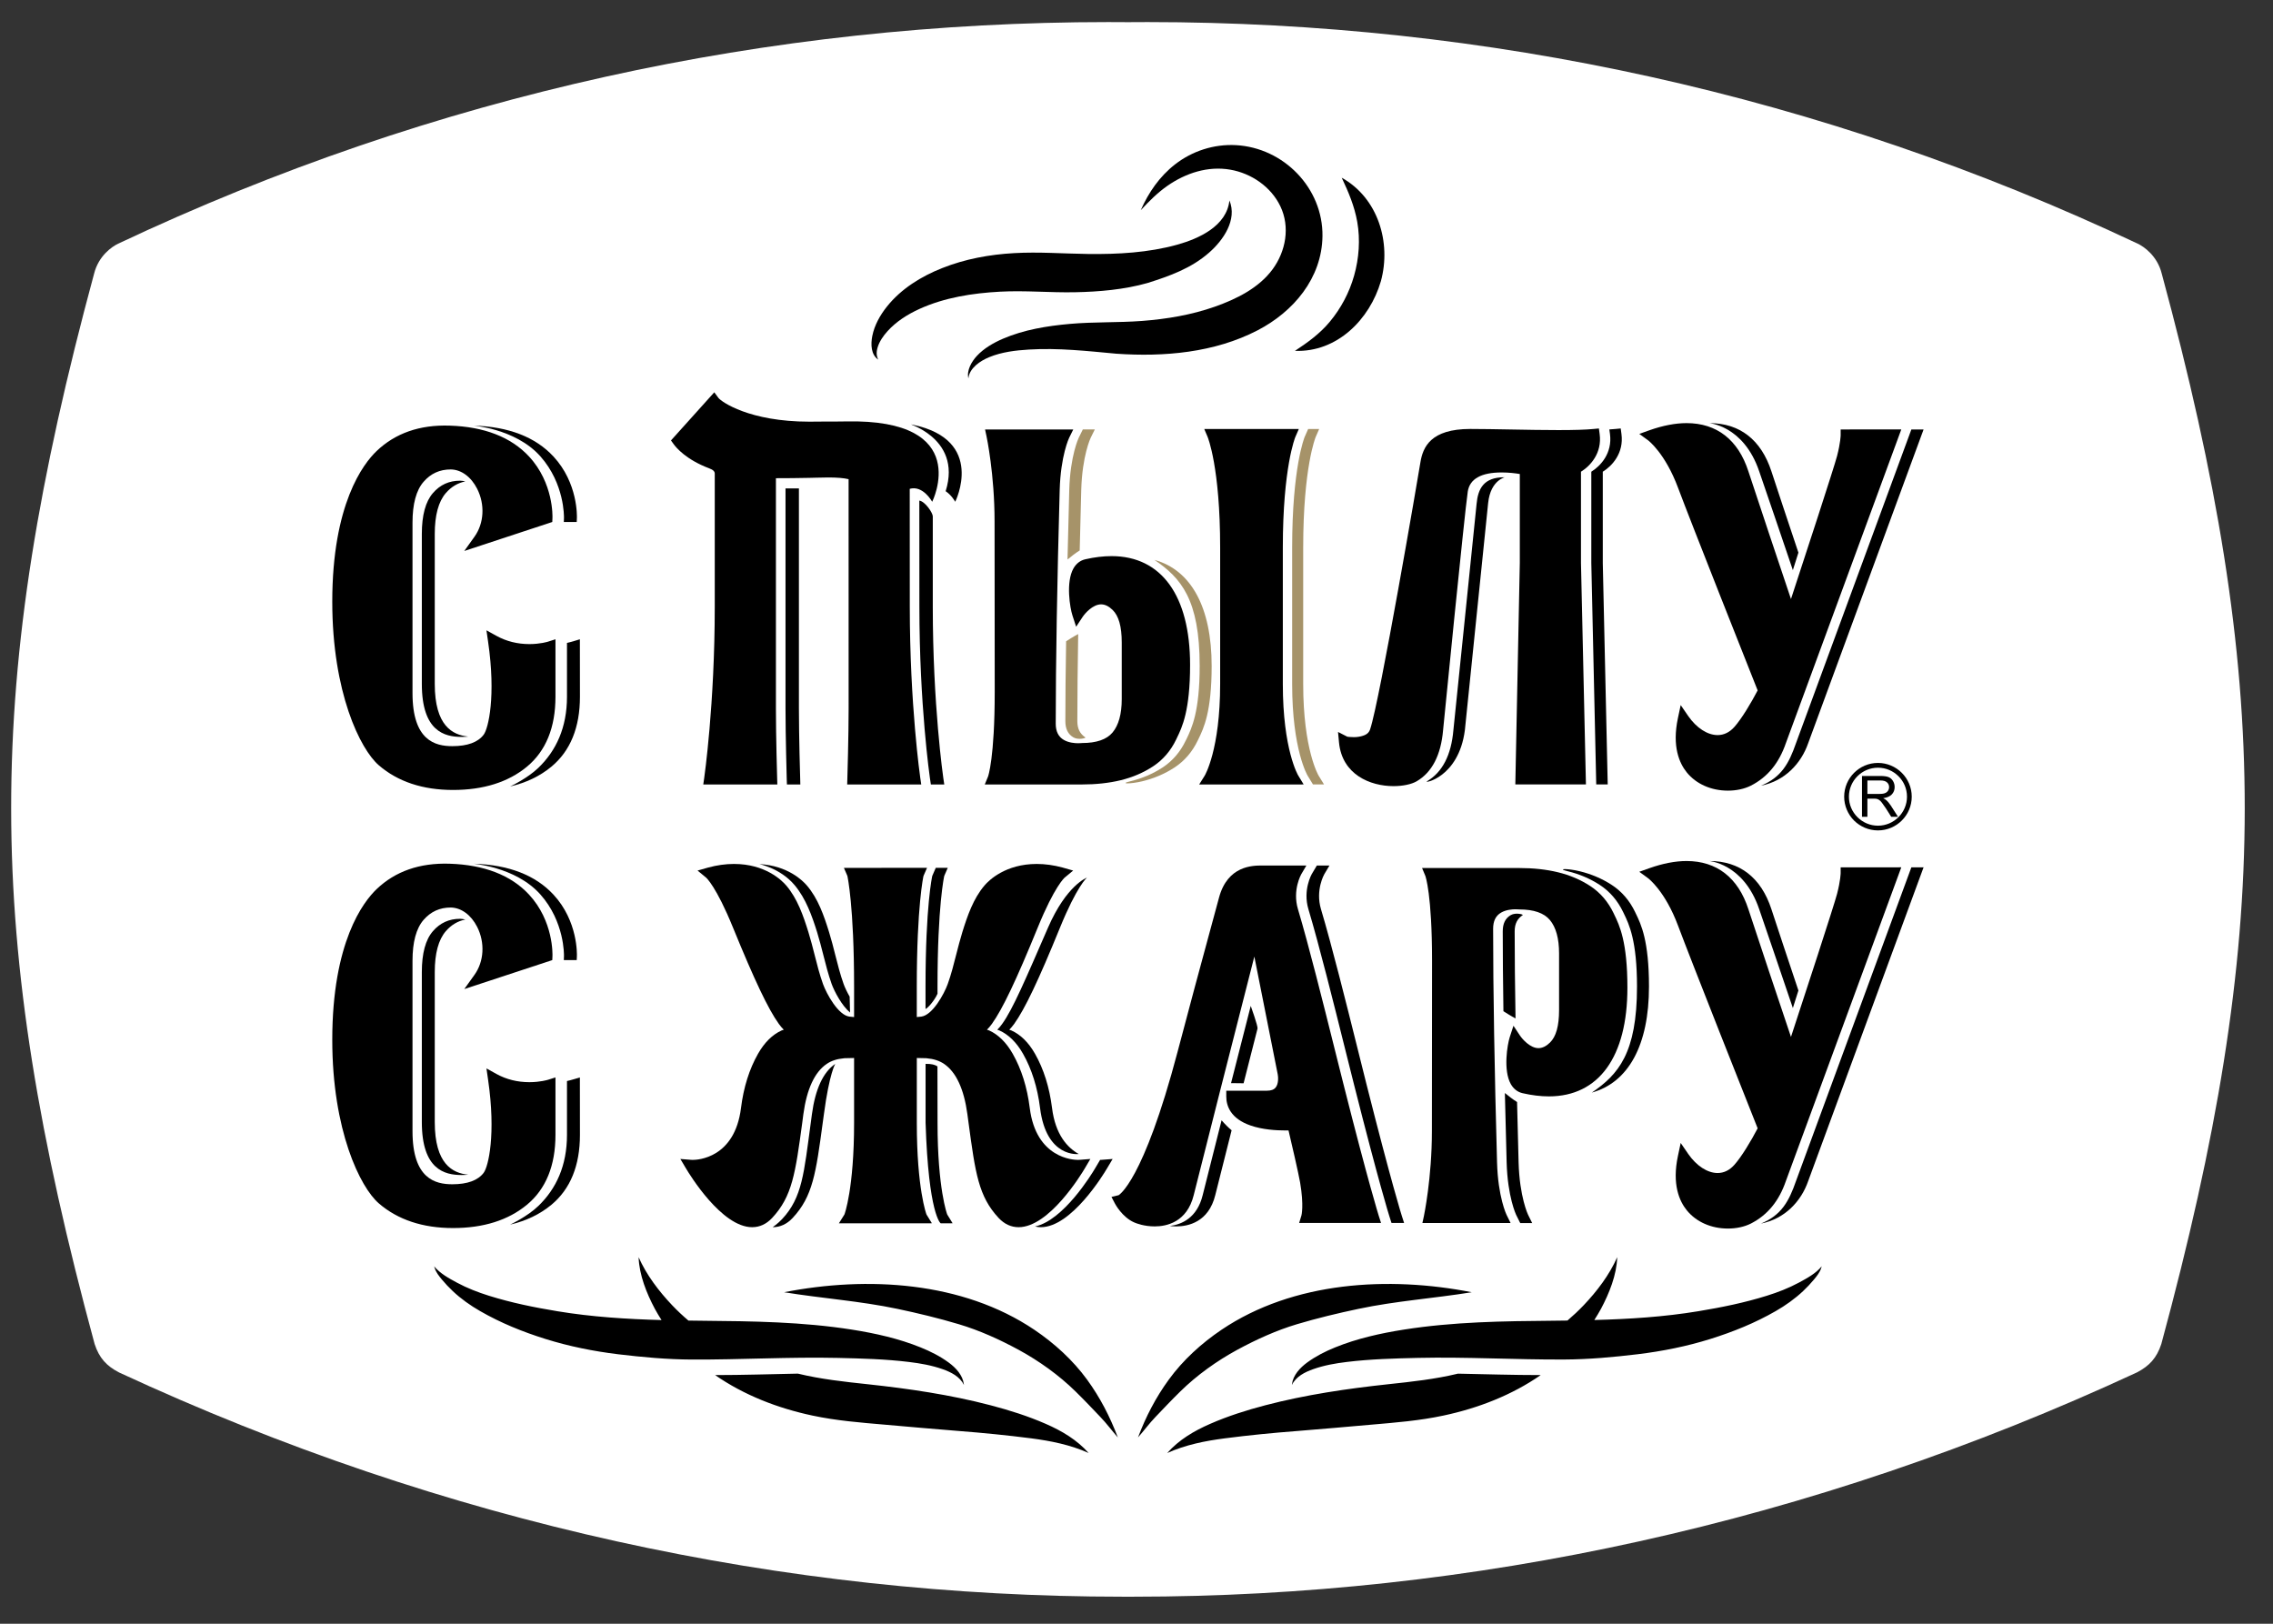 <?xml version="1.0" encoding="UTF-8"?> <svg xmlns="http://www.w3.org/2000/svg" width="77" height="55" viewBox="0 0 77 55" fill="none"><rect x="0" y="0" width="77" height="55" fill="#333333" stroke="none"/><g clip-path="url(#clip0_1898_65)"><path fill-rule="evenodd" clip-rule="evenodd" d="M38.945 1.369C38.728 1.369 38.511 1.37 38.294 1.372C38.078 1.37 37.86 1.369 37.643 1.369C26.495 1.369 15.409 3.741 4.931 8.681C4.731 8.775 4.286 9.079 4.139 9.668C0.479 23.175 0.484 31.46 4.156 44.982C4.309 45.445 4.546 45.7 4.959 45.917C15.752 50.915 26.978 53.316 38.115 53.316C38.175 53.316 38.234 53.316 38.294 53.316C38.354 53.316 38.413 53.316 38.474 53.316C49.611 53.316 60.836 50.915 71.629 45.917C72.042 45.7 72.279 45.445 72.433 44.982C76.104 31.459 76.11 23.174 72.448 9.668C72.301 9.079 71.858 8.775 71.657 8.681C61.179 3.741 50.092 1.369 38.945 1.369Z" fill="white"></path><path fill-rule="evenodd" clip-rule="evenodd" d="M38.945 1.369C38.728 1.369 38.511 1.37 38.294 1.372C38.078 1.37 37.86 1.369 37.643 1.369C26.495 1.369 15.409 3.741 4.931 8.681C4.731 8.775 4.286 9.079 4.139 9.668C0.479 23.175 0.484 31.46 4.156 44.982C4.309 45.445 4.546 45.7 4.959 45.917C15.752 50.915 26.978 53.316 38.115 53.316C38.175 53.316 38.234 53.316 38.294 53.316C38.354 53.316 38.413 53.316 38.474 53.316C49.611 53.316 60.836 50.915 71.629 45.917C72.042 45.7 72.279 45.445 72.433 44.982C76.104 31.459 76.11 23.174 72.448 9.668C72.301 9.079 71.858 8.775 71.657 8.681C61.179 3.741 50.092 1.369 38.945 1.369Z" fill="white"></path><path fill-rule="evenodd" clip-rule="evenodd" d="M38.877 3.535C49.964 3.535 60.658 5.884 70.677 10.518C72.481 17.293 73.254 22.365 73.251 27.391C73.248 32.398 72.478 37.456 70.68 44.206C60.341 48.912 49.481 51.298 38.395 51.298L38.217 51.297H38.204L38.027 51.298C26.938 51.298 16.08 48.912 5.741 44.206C3.943 37.456 3.172 32.398 3.169 27.391C3.167 22.365 3.939 17.293 5.743 10.518C15.762 5.883 26.457 3.534 37.543 3.535C37.757 3.535 37.973 3.536 38.187 3.537C38.195 3.537 38.203 3.537 38.211 3.537C38.218 3.537 38.225 3.537 38.233 3.537C38.448 3.536 38.662 3.535 38.877 3.535ZM38.877 0.748C38.655 0.748 38.433 0.749 38.21 0.751C37.988 0.749 37.765 0.748 37.543 0.748C26.112 0.748 14.745 3.183 4.001 8.255C3.795 8.352 3.34 8.664 3.188 9.268C-0.564 23.137 -0.559 31.643 3.206 45.527C3.363 46.002 3.606 46.265 4.03 46.487C15.096 51.619 26.607 54.084 38.027 54.084C38.088 54.084 38.149 54.084 38.21 54.084C38.272 54.084 38.332 54.084 38.395 54.084C49.814 54.084 61.324 51.619 72.391 46.487C72.814 46.265 73.058 46.002 73.216 45.527C76.979 31.643 76.986 23.136 73.231 9.268C73.08 8.664 72.625 8.352 72.42 8.255C61.675 3.183 50.307 0.748 38.877 0.748Z" fill="white"></path><path fill-rule="evenodd" clip-rule="evenodd" d="M29.769 12.192C29.498 12.028 29.495 11.656 29.55 11.38C29.624 11.011 29.814 10.674 30.047 10.383C30.528 9.78 31.208 9.361 31.919 9.08C32.693 8.772 33.525 8.62 34.356 8.574C35.191 8.526 36.03 8.593 36.865 8.603C37.868 8.615 38.905 8.559 39.876 8.289C40.62 8.082 41.557 7.654 41.648 6.789C41.92 7.445 41.439 8.137 40.962 8.555C40.359 9.086 39.625 9.35 38.87 9.587C38.081 9.81 37.235 9.883 36.418 9.899C35.57 9.916 34.725 9.834 33.877 9.88C32.947 9.93 31.997 10.077 31.144 10.466C30.746 10.647 30.362 10.89 30.068 11.215C29.924 11.374 29.794 11.559 29.731 11.765C29.707 11.845 29.691 11.932 29.701 12.017C29.704 12.045 29.731 12.184 29.769 12.192Z" fill="black"></path><path fill-rule="evenodd" clip-rule="evenodd" d="M32.805 12.818C32.741 12.545 32.913 12.25 33.09 12.058C33.332 11.797 33.653 11.613 33.977 11.473C34.689 11.167 35.478 11.039 36.245 10.971C37.059 10.899 37.875 10.932 38.688 10.871C39.522 10.807 40.365 10.667 41.154 10.388C41.88 10.132 42.639 9.759 43.107 9.126C43.56 8.512 43.709 7.687 43.373 6.986C43.056 6.325 42.391 5.871 41.676 5.747C40.92 5.616 40.169 5.862 39.549 6.293C39.212 6.528 38.924 6.818 38.645 7.119C38.906 6.522 39.283 5.976 39.802 5.571C40.386 5.114 41.123 4.877 41.865 4.916C43.485 5.003 44.821 6.37 44.8 7.999C44.781 9.423 43.818 10.559 42.6 11.19C41.139 11.947 39.434 12.093 37.817 11.981C36.833 11.89 35.849 11.78 34.86 11.84C34.406 11.867 33.936 11.923 33.513 12.097C33.216 12.218 32.838 12.463 32.805 12.818Z" fill="black"></path><path fill-rule="evenodd" clip-rule="evenodd" d="M43.868 11.884C44.302 11.599 44.712 11.302 45.046 10.901C45.428 10.443 45.712 9.906 45.873 9.332C46.038 8.746 46.084 8.117 45.978 7.515C45.884 6.983 45.682 6.506 45.452 6.02C46.68 6.702 47.138 8.212 46.779 9.524C46.401 10.822 45.293 11.939 43.868 11.884Z" fill="black"></path><path fill-rule="evenodd" clip-rule="evenodd" d="M35.04 45.043C35.716 45.498 36.346 46.072 36.826 46.731C37.269 47.34 37.602 47.987 37.868 48.69C37.669 48.463 37.488 48.217 37.279 47.999C37 47.706 36.725 47.416 36.436 47.133C35.872 46.579 35.198 46.097 34.503 45.719C33.86 45.371 33.182 45.063 32.48 44.854C31.792 44.649 31.102 44.482 30.399 44.334C29.133 44.067 27.837 43.979 26.562 43.771C29.371 43.22 32.602 43.399 35.04 45.043ZM28.389 45.996C26.736 45.959 25.082 46.059 23.428 46.051C22.597 46.047 21.766 45.971 20.941 45.872C20.111 45.771 19.272 45.603 18.475 45.353C17.703 45.111 16.968 44.814 16.265 44.41C15.935 44.221 15.612 43.992 15.336 43.731C15.205 43.608 15.085 43.479 14.97 43.342C14.879 43.233 14.76 43.085 14.724 42.944C14.717 42.927 14.712 42.91 14.706 42.893C14.912 43.139 15.204 43.298 15.483 43.448C15.823 43.632 16.192 43.773 16.56 43.889C17.323 44.128 18.097 44.285 18.886 44.415C20.046 44.607 21.23 44.682 22.41 44.714C22.331 44.589 22.253 44.463 22.183 44.332C21.904 43.807 21.654 43.187 21.634 42.585C21.9 43.187 22.322 43.74 22.773 44.215C22.946 44.397 23.13 44.569 23.321 44.731C23.481 44.733 23.64 44.736 23.799 44.737C25.497 44.752 27.184 44.773 28.865 45.038C29.653 45.163 30.45 45.34 31.192 45.642C31.527 45.778 31.849 45.94 32.141 46.155C32.38 46.33 32.614 46.581 32.651 46.887C32.653 46.895 32.654 46.903 32.655 46.911C32.513 46.624 32.216 46.478 31.929 46.376C31.562 46.247 31.175 46.179 30.791 46.133C29.993 46.035 29.191 46.015 28.389 45.996ZM33.556 47.6C32.188 47.242 30.787 47.037 29.382 46.886C28.592 46.802 27.802 46.716 27.029 46.528C26.094 46.546 25.16 46.577 24.225 46.577C25.208 47.259 26.347 47.699 27.519 47.948C28.327 48.121 29.152 48.187 29.974 48.257C30.814 48.329 31.652 48.407 32.492 48.472C33.304 48.535 34.118 48.615 34.926 48.719C35.601 48.807 36.256 48.938 36.878 49.216C36.481 48.769 35.972 48.468 35.427 48.23C34.824 47.966 34.193 47.767 33.556 47.6ZM60.934 43.448C61.215 43.297 61.508 43.139 61.713 42.892C61.708 42.91 61.702 42.926 61.696 42.944C61.659 43.084 61.541 43.232 61.449 43.342C61.335 43.479 61.214 43.607 61.084 43.73C60.807 43.991 60.484 44.221 60.155 44.409C59.452 44.814 58.717 45.11 57.944 45.353C57.147 45.603 56.308 45.771 55.479 45.871C54.654 45.97 53.823 46.046 52.991 46.05C51.337 46.058 49.684 45.958 48.031 45.995C47.228 46.014 46.426 46.035 45.629 46.132C45.244 46.178 44.858 46.246 44.491 46.375C44.203 46.477 43.907 46.623 43.765 46.91C43.767 46.902 43.767 46.894 43.767 46.886C43.804 46.579 44.04 46.329 44.278 46.154C44.571 45.939 44.891 45.777 45.228 45.64C45.969 45.339 46.766 45.161 47.555 45.037C49.236 44.772 50.923 44.75 52.62 44.736C52.779 44.734 52.939 44.732 53.099 44.73C53.289 44.567 53.473 44.396 53.647 44.213C54.098 43.739 54.52 43.186 54.784 42.584C54.766 43.186 54.515 43.806 54.236 44.331C54.166 44.461 54.088 44.587 54.009 44.712C55.19 44.681 56.374 44.606 57.534 44.414C58.324 44.283 59.097 44.127 59.859 43.888C60.227 43.773 60.595 43.631 60.934 43.448ZM41.917 45.719C41.222 46.097 40.548 46.578 39.983 47.133C39.695 47.415 39.42 47.706 39.141 47.998C38.932 48.216 38.751 48.463 38.551 48.689C38.816 47.987 39.15 47.34 39.594 46.731C40.073 46.071 40.704 45.498 41.379 45.043C43.817 43.399 47.048 43.22 49.857 43.771C48.583 43.978 47.287 44.066 46.022 44.334C45.318 44.482 44.629 44.648 43.939 44.853C43.237 45.063 42.56 45.371 41.917 45.719ZM47.037 46.886C45.633 47.037 44.232 47.242 42.863 47.6C42.226 47.767 41.596 47.966 40.992 48.231C40.447 48.469 39.938 48.769 39.541 49.217C40.163 48.939 40.818 48.807 41.493 48.72C42.301 48.615 43.114 48.535 43.928 48.473C44.767 48.408 45.606 48.329 46.444 48.258C47.266 48.187 48.093 48.122 48.901 47.948C50.072 47.699 51.211 47.259 52.194 46.577C51.259 46.577 50.324 46.547 49.389 46.529C48.617 46.716 47.827 46.802 47.037 46.886Z" fill="black"></path><path fill-rule="evenodd" clip-rule="evenodd" d="M63.618 25.842C63.933 25.842 64.219 25.971 64.426 26.178C64.633 26.385 64.762 26.671 64.762 26.985C64.762 27.615 64.248 28.128 63.617 28.128C63.303 28.128 63.017 28 62.807 27.793C62.602 27.586 62.473 27.3 62.473 26.985C62.473 26.355 62.988 25.842 63.618 25.842ZM63.077 27.666V26.284H63.691C63.814 26.284 63.908 26.296 63.973 26.321C64.036 26.346 64.087 26.389 64.126 26.453C64.164 26.515 64.183 26.585 64.183 26.661C64.183 26.759 64.151 26.841 64.087 26.909C64.023 26.976 63.925 27.019 63.794 27.037C63.841 27.06 63.879 27.083 63.903 27.106C63.958 27.155 64.007 27.217 64.055 27.289L64.296 27.666H64.066L63.884 27.378C63.829 27.295 63.784 27.232 63.75 27.188C63.716 27.143 63.686 27.113 63.658 27.096C63.631 27.078 63.603 27.066 63.574 27.059C63.553 27.055 63.519 27.052 63.472 27.052H63.26V27.666L63.077 27.666ZM63.26 26.893V26.436H63.697C63.802 26.436 63.876 26.457 63.923 26.5C63.971 26.542 63.995 26.596 63.995 26.661C63.995 26.705 63.983 26.747 63.958 26.785C63.933 26.823 63.898 26.85 63.85 26.868C63.803 26.885 63.737 26.893 63.653 26.893H63.26ZM63.618 26.004C63.077 26.004 62.634 26.444 62.634 26.985C62.634 27.256 62.744 27.501 62.923 27.679C63.102 27.858 63.347 27.968 63.618 27.968C64.159 27.968 64.601 27.526 64.601 26.985C64.601 26.715 64.492 26.47 64.312 26.292C64.134 26.114 63.889 26.004 63.618 26.004Z" fill="black"></path><path fill-rule="evenodd" clip-rule="evenodd" d="M44.01 41.424H46.784L46.703 41.171C46.701 41.16 46.359 40.078 45.511 36.722C45.42 36.364 45.32 35.965 45.215 35.542C44.825 33.98 44.34 32.037 43.969 30.794C43.776 30.148 44.079 29.616 44.082 29.611L44.255 29.317H42.758C42.438 29.317 41.587 29.317 41.295 30.406C41.187 30.807 41.069 31.247 40.933 31.742C40.66 32.749 40.319 34.002 39.894 35.618C38.722 40.062 37.888 40.484 37.894 40.484L37.652 40.542L37.767 40.763C37.777 40.782 38.014 41.231 38.426 41.408C38.498 41.44 38.762 41.541 39.117 41.541C39.513 41.541 40.211 41.403 40.439 40.48C40.663 39.571 41.971 34.438 42.492 32.401L43.283 36.384C43.3 36.465 43.321 36.706 43.213 36.837C43.154 36.91 43.057 36.945 42.917 36.945H41.541V37.139C41.541 37.459 41.685 37.89 42.368 38.125C42.766 38.263 43.227 38.291 43.542 38.291C43.582 38.291 43.618 38.291 43.65 38.29C43.744 38.688 43.987 39.734 44.043 40.057C44.176 40.842 44.088 41.171 44.087 41.172L44.01 41.424Z" fill="black"></path><path fill-rule="evenodd" clip-rule="evenodd" d="M18.817 21.654L18.563 21.735C18.561 21.736 18.302 21.817 17.934 21.817C17.529 21.817 17.155 21.723 16.822 21.54L16.479 21.351L16.535 21.738C16.804 23.583 16.545 24.67 16.386 24.884C16.193 25.143 15.835 25.274 15.323 25.274C14.744 25.274 13.974 25.087 13.974 23.479V17.704C13.974 17.073 14.099 16.608 14.348 16.321C14.593 16.038 14.896 15.901 15.271 15.901C15.626 15.906 15.96 16.152 16.165 16.558C16.434 17.09 16.398 17.726 16.074 18.179L15.728 18.663L18.709 17.681L18.715 17.547C18.717 17.499 18.756 16.361 17.92 15.461C17.311 14.806 16.406 14.454 15.232 14.417C14.215 14.383 13.389 14.675 12.758 15.278C12.307 15.709 11.256 17.07 11.256 20.382C11.256 23.451 12.2 25.378 12.835 25.924C13.477 26.477 14.323 26.758 15.347 26.758C16.376 26.758 17.217 26.493 17.849 25.971C18.492 25.439 18.817 24.642 18.817 23.602L18.817 21.654Z" fill="black"></path><path fill-rule="evenodd" clip-rule="evenodd" d="M18.817 36.495L18.563 36.575C18.561 36.576 18.302 36.656 17.934 36.656C17.529 36.656 17.155 36.563 16.822 36.38L16.479 36.19L16.535 36.577C16.804 38.422 16.545 39.51 16.386 39.724C16.193 39.982 15.835 40.114 15.323 40.114C14.744 40.114 13.974 39.927 13.974 38.318V32.544C13.974 31.913 14.099 31.448 14.348 31.16C14.593 30.878 14.896 30.74 15.271 30.74C15.626 30.746 15.96 30.992 16.165 31.397C16.434 31.93 16.398 32.566 16.074 33.019L15.728 33.502L18.709 32.521L18.715 32.386C18.717 32.338 18.756 31.201 17.92 30.3C17.311 29.645 16.406 29.294 15.232 29.256C14.215 29.223 13.389 29.514 12.758 30.117C12.307 30.548 11.256 31.909 11.256 35.221C11.256 38.29 12.2 40.217 12.835 40.763C13.477 41.317 14.323 41.597 15.347 41.597C16.376 41.597 17.217 41.332 17.849 40.809C18.492 40.279 18.817 39.481 18.817 38.441L18.817 36.495Z" fill="black"></path><path fill-rule="evenodd" clip-rule="evenodd" d="M52.47 37.137C52.193 37.137 51.893 37.101 51.579 37.029C51.411 36.991 51.274 36.885 51.181 36.722C50.915 36.252 51.064 35.377 51.145 35.127L51.27 34.745L51.493 35.081C51.571 35.198 51.837 35.503 52.117 35.503C52.247 35.503 52.377 35.44 52.505 35.316C52.714 35.114 52.815 34.753 52.815 34.214V32.291C52.815 31.789 52.71 31.409 52.503 31.162C52.304 30.925 51.958 30.805 51.474 30.805L51.45 30.804C51.446 30.803 51.404 30.799 51.342 30.799C51.232 30.799 51.022 30.813 50.853 30.911C50.669 31.017 50.581 31.198 50.581 31.462C50.581 33.515 50.627 36.252 50.714 39.377C50.746 40.544 51.032 41.141 51.035 41.147L51.173 41.427H48.185L48.236 41.192C48.238 41.179 48.507 39.908 48.507 38.313C48.507 37.885 48.508 37.145 48.509 36.286C48.511 35.097 48.512 33.681 48.512 32.547C48.512 30.286 48.287 29.674 48.286 29.671L48.174 29.402H51.457C51.942 29.402 52.387 29.45 52.778 29.546C53.178 29.642 53.547 29.8 53.873 30.013C54.209 30.234 54.475 30.542 54.661 30.929L54.683 30.976C54.862 31.344 55.13 31.9 55.13 33.454C55.131 35.795 54.162 37.137 52.47 37.137Z" fill="black"></path><path fill-rule="evenodd" clip-rule="evenodd" d="M54.189 14.698L54.164 14.513L53.978 14.531C53.721 14.556 53.332 14.568 52.792 14.568C52.29 14.568 51.727 14.558 51.183 14.548C50.682 14.539 50.2 14.53 49.805 14.53C48.468 14.53 48.2 15.14 48.116 15.671C48.054 16.061 46.741 23.745 46.413 24.708C46.385 24.793 46.327 24.855 46.241 24.895C46.157 24.933 46.057 24.957 45.944 24.966C45.919 24.968 45.891 24.969 45.86 24.969C45.743 24.969 45.651 24.956 45.642 24.954L45.327 24.793L45.36 25.146C45.463 26.24 46.419 26.628 47.207 26.628C47.521 26.628 47.814 26.567 47.991 26.464C48.511 26.162 48.813 25.578 48.886 24.733C48.892 24.659 49.612 17.386 49.722 16.652C49.787 16.222 50.174 16.003 50.873 16.003C51.118 16.003 51.343 16.032 51.485 16.056V19.065L51.333 26.571H53.725L53.557 19.069V15.978C53.863 15.79 54.279 15.356 54.189 14.698Z" fill="black"></path><path fill-rule="evenodd" clip-rule="evenodd" d="M62.354 14.547V14.74C62.354 14.742 62.351 14.991 62.232 15.447C62.133 15.828 61.099 18.989 60.671 20.291C60.315 19.231 59.546 16.937 59.228 15.964C58.882 14.896 58.157 14.332 57.134 14.332C56.754 14.332 56.331 14.414 55.879 14.573L55.532 14.697L55.83 14.914C55.836 14.918 56.409 15.348 56.848 16.529C57.284 17.697 59.262 22.684 59.542 23.386C59.322 23.809 58.995 24.353 58.752 24.625C58.589 24.807 58.398 24.899 58.185 24.899C57.842 24.899 57.471 24.658 57.191 24.255L56.935 23.883L56.841 24.325C56.636 25.287 56.892 25.855 57.142 26.164C57.461 26.557 57.968 26.781 58.536 26.781C58.821 26.781 59.096 26.721 59.312 26.612C59.874 26.326 60.263 25.855 60.497 25.175L64.408 14.546L62.354 14.547Z" fill="black"></path><path fill-rule="evenodd" clip-rule="evenodd" d="M62.354 29.379V29.572C62.354 29.575 62.351 29.823 62.232 30.279C62.133 30.661 61.099 33.821 60.671 35.123C60.315 34.063 59.546 31.77 59.228 30.796C58.882 29.73 58.157 29.165 57.134 29.165C56.754 29.165 56.331 29.246 55.879 29.406L55.532 29.529L55.83 29.747C55.836 29.751 56.409 30.18 56.848 31.362C57.284 32.529 59.262 37.517 59.542 38.219C59.322 38.642 58.995 39.186 58.752 39.457C58.589 39.64 58.398 39.733 58.185 39.733C57.842 39.732 57.471 39.491 57.191 39.088L56.935 38.715L56.841 39.157C56.636 40.119 56.892 40.688 57.142 40.996C57.461 41.389 57.968 41.614 58.536 41.614C58.821 41.614 59.096 41.554 59.312 41.445C59.874 41.158 60.263 40.688 60.497 40.008L64.408 29.378L62.354 29.379Z" fill="black"></path><path fill-rule="evenodd" clip-rule="evenodd" d="M37.655 18.837C37.377 18.837 37.077 18.873 36.763 18.945C36.596 18.983 36.458 19.089 36.365 19.252C36.099 19.721 36.248 20.598 36.33 20.846L36.455 21.229L36.677 20.893C36.755 20.776 37.019 20.471 37.302 20.471C37.431 20.471 37.561 20.534 37.689 20.658C37.898 20.86 38 21.221 38 21.76V23.683C38 24.185 37.895 24.565 37.688 24.812C37.489 25.049 37.143 25.168 36.658 25.168L36.634 25.17C36.63 25.171 36.589 25.175 36.527 25.175C36.416 25.175 36.206 25.161 36.038 25.063C35.855 24.957 35.764 24.776 35.764 24.512C35.764 22.459 35.812 19.721 35.898 16.597C35.931 15.43 36.216 14.833 36.219 14.828L36.358 14.547H33.37L33.42 14.782C33.423 14.794 33.692 16.066 33.692 17.661C33.692 18.089 33.693 18.829 33.694 19.688C33.695 20.877 33.697 22.293 33.697 23.427C33.697 25.688 33.472 26.3 33.471 26.303L33.36 26.572H36.642C37.127 26.572 37.572 26.524 37.964 26.428C38.364 26.331 38.732 26.174 39.057 25.961C39.395 25.74 39.661 25.431 39.846 25.044L39.868 24.997C40.047 24.629 40.315 24.073 40.315 22.52C40.315 20.179 39.346 18.837 37.655 18.837Z" fill="black"></path><path fill-rule="evenodd" clip-rule="evenodd" d="M43.982 26.274C43.975 26.266 43.457 25.397 43.457 23.168V18.551C43.457 15.825 43.877 14.812 43.881 14.802L43.999 14.531L40.795 14.531L40.91 14.801C40.914 14.812 41.334 15.825 41.334 18.551V23.168C41.334 25.397 40.815 26.266 40.81 26.274L40.623 26.572H43.816L44.163 26.571L43.982 26.274Z" fill="black"></path><path fill-rule="evenodd" clip-rule="evenodd" d="M28.651 14.275C28.42 14.281 28.181 14.278 27.933 14.279L27.417 14.283C25.389 14.283 24.441 13.612 24.338 13.479L24.197 13.288L22.73 14.919L22.822 15.046C22.906 15.163 23.242 15.568 24.026 15.864C24.159 15.914 24.213 15.966 24.213 16.045V20.544C24.213 23.874 23.859 26.325 23.856 26.349L23.824 26.572H26.333L26.327 26.372C26.326 26.357 26.285 24.936 26.285 23.994V16.198C26.636 16.2 27.021 16.193 27.43 16.186C27.491 16.186 27.56 16.184 27.633 16.181C27.764 16.178 27.91 16.173 28.058 16.173C28.36 16.173 28.586 16.192 28.747 16.231L28.748 23.993C28.748 24.935 28.706 26.357 28.705 26.372L28.699 26.572H31.208L31.175 26.349C31.172 26.324 30.82 23.876 30.82 20.544L30.818 16.558C31.27 16.429 31.579 16.996 31.579 16.996C31.579 16.996 32.992 14.178 28.651 14.275Z" fill="black"></path><path fill-rule="evenodd" clip-rule="evenodd" d="M36.563 39.287C36.548 39.288 36.532 39.288 36.511 39.288C36.368 39.288 35.098 39.239 34.884 37.531C34.797 36.831 34.602 36.212 34.306 35.692C34.09 35.312 33.821 35.047 33.509 34.904C33.492 34.897 33.469 34.889 33.434 34.879C33.489 34.824 33.546 34.759 33.601 34.682C33.962 34.179 34.426 33.204 35.153 31.422C35.723 30.021 36.063 29.73 36.066 29.727L36.355 29.488L35.997 29.386C35.698 29.305 35.404 29.264 35.122 29.264C34.06 29.264 33.499 29.82 33.353 29.991C32.974 30.432 32.773 31.017 32.599 31.578C32.522 31.829 32.456 32.087 32.392 32.336C32.308 32.667 32.222 33.009 32.106 33.329C31.984 33.669 31.59 34.386 31.21 34.435C31.158 34.441 31.107 34.446 31.057 34.45V33.417C31.057 30.691 31.281 29.677 31.285 29.668L31.404 29.396L28.588 29.397L28.705 29.667C28.709 29.677 28.933 30.691 28.933 33.417V34.45C28.882 34.447 28.829 34.442 28.775 34.435C28.396 34.387 28.002 33.669 27.879 33.329C27.764 33.008 27.677 32.667 27.594 32.336C27.53 32.087 27.465 31.829 27.387 31.578C27.213 31.017 27.011 30.432 26.632 29.991C26.485 29.82 25.925 29.264 24.864 29.264C24.581 29.264 24.287 29.305 23.989 29.386L23.63 29.488L23.92 29.727C23.923 29.73 24.262 30.021 24.832 31.422C25.56 33.204 26.023 34.18 26.384 34.682C26.439 34.759 26.497 34.824 26.551 34.879C26.517 34.889 26.494 34.897 26.477 34.904C26.164 35.047 25.896 35.312 25.68 35.692C25.384 36.211 25.189 36.831 25.102 37.531C24.889 39.239 23.618 39.288 23.474 39.288C23.454 39.288 23.437 39.288 23.422 39.287L23.048 39.257L23.239 39.579C23.36 39.782 24.447 41.568 25.48 41.568C25.734 41.568 25.962 41.463 26.155 41.257C26.839 40.526 26.945 39.741 27.178 38.022L27.215 37.739C27.331 36.887 27.598 36.314 28.006 36.037C28.161 35.931 28.356 35.867 28.585 35.847L28.611 35.844C28.628 35.843 28.78 35.84 28.933 35.837V38.033C28.933 40.262 28.61 41.132 28.605 41.139L28.418 41.437H31.221L31.569 41.435L31.387 41.14C31.381 41.132 31.058 40.262 31.058 38.033V35.837C31.21 35.84 31.359 35.843 31.375 35.844L31.401 35.847C31.631 35.867 31.826 35.931 31.981 36.037C32.389 36.314 32.655 36.887 32.771 37.739L32.809 38.022C33.041 39.741 33.148 40.526 33.831 41.257C34.025 41.463 34.252 41.568 34.506 41.568C35.54 41.568 36.627 39.782 36.747 39.579L36.937 39.257L36.563 39.287Z" fill="black"></path><path fill-rule="evenodd" clip-rule="evenodd" d="M47.484 41.171C47.48 41.16 47.139 40.079 46.29 36.722C46.201 36.364 46.1 35.965 45.995 35.542C45.605 33.98 45.12 32.037 44.749 30.794C44.556 30.148 44.859 29.616 44.862 29.611L45.036 29.318H44.609L44.435 29.611C44.433 29.616 44.13 30.148 44.323 30.794C44.694 32.037 45.179 33.98 45.569 35.542C45.675 35.965 45.774 36.364 45.865 36.722C46.714 40.079 47.054 41.16 47.058 41.171L47.138 41.424H47.565L47.484 41.171Z" fill="black"></path><path fill-rule="evenodd" clip-rule="evenodd" d="M42.128 36.693C42.285 36.074 42.446 35.441 42.6 34.84C42.619 34.764 42.37 34.072 42.37 34.072C42.163 34.882 41.93 35.8 41.703 36.688L42.128 36.693Z" fill="black"></path><path fill-rule="evenodd" clip-rule="evenodd" d="M41.558 38.136C41.499 38.076 41.438 38.013 41.382 37.947C41.08 39.141 40.83 40.127 40.743 40.48C40.553 41.258 40.027 41.477 39.628 41.527C39.696 41.535 39.769 41.541 39.847 41.541C40.243 41.541 40.942 41.403 41.169 40.48C41.248 40.161 41.459 39.324 41.722 38.286C41.667 38.239 41.612 38.19 41.558 38.136Z" fill="black"></path><path fill-rule="evenodd" clip-rule="evenodd" d="M18.309 15.461C19.124 16.382 19.107 17.499 19.105 17.547L19.1 17.681H19.537L19.543 17.547C19.545 17.499 19.584 16.361 18.747 15.461C18.139 14.805 17.234 14.454 16.059 14.417C15.928 14.412 17.45 14.49 18.309 15.461Z" fill="black"></path><path fill-rule="evenodd" clip-rule="evenodd" d="M14.728 23.166V18.085C14.728 17.454 14.854 16.989 15.102 16.702C15.288 16.488 15.506 16.358 15.764 16.307C15.706 16.293 15.647 16.283 15.588 16.282C15.213 16.282 14.91 16.419 14.665 16.702C14.416 16.989 14.29 17.454 14.29 18.085V23.166C14.29 24.775 15.06 24.961 15.639 24.961C15.718 24.961 15.792 24.957 15.864 24.95C15.325 24.896 14.728 24.583 14.728 23.166Z" fill="black"></path><path fill-rule="evenodd" clip-rule="evenodd" d="M19.644 21.654C19.644 21.654 19.32 21.756 19.207 21.777V23.602C19.207 24.642 18.841 25.426 18.24 26.006C17.864 26.37 17.28 26.64 17.28 26.64C17.822 26.515 18.288 26.292 18.677 25.971C19.32 25.439 19.646 24.642 19.646 23.602L19.644 21.654Z" fill="black"></path><path fill-rule="evenodd" clip-rule="evenodd" d="M18.309 30.301C19.124 31.221 19.107 32.339 19.105 32.387L19.1 32.521H19.537L19.543 32.387C19.545 32.339 19.584 31.201 18.747 30.301C18.139 29.645 17.234 29.294 16.059 29.257C15.928 29.253 17.45 29.33 18.309 30.301Z" fill="black"></path><path fill-rule="evenodd" clip-rule="evenodd" d="M14.728 38.006V32.926C14.728 32.294 14.854 31.829 15.102 31.542C15.288 31.328 15.506 31.198 15.764 31.147C15.706 31.133 15.647 31.123 15.588 31.122C15.213 31.122 14.91 31.259 14.665 31.542C14.416 31.828 14.29 32.294 14.29 32.926V38.006C14.29 39.615 15.06 39.801 15.639 39.801C15.718 39.801 15.792 39.797 15.864 39.791C15.325 39.737 14.728 39.423 14.728 38.006Z" fill="black"></path><path fill-rule="evenodd" clip-rule="evenodd" d="M19.644 36.495C19.644 36.495 19.32 36.596 19.207 36.617V38.442C19.207 39.482 18.841 40.267 18.24 40.846C17.864 41.211 17.28 41.481 17.28 41.481C17.822 41.356 18.288 41.132 18.677 40.811C19.32 40.28 19.646 39.482 19.646 38.443L19.644 36.495Z" fill="black"></path><path fill-rule="evenodd" clip-rule="evenodd" d="M51.392 37.328C51.408 37.99 51.425 38.673 51.444 39.377C51.477 40.544 51.762 41.142 51.765 41.147L51.904 41.428H51.499L51.359 41.147C51.357 41.141 51.072 40.544 51.039 39.377C51.017 38.564 50.996 37.778 50.979 37.023C51.112 37.13 51.245 37.238 51.392 37.328Z" fill="black"></path><path fill-rule="evenodd" clip-rule="evenodd" d="M51.584 30.997C51.407 31.113 51.311 31.283 51.311 31.547C51.311 32.491 51.321 33.292 51.34 34.497C51.217 34.435 50.95 34.266 50.93 34.252C50.915 33.144 50.907 32.427 50.907 31.547C50.907 31.283 50.995 31.103 51.178 30.997C51.347 30.899 51.614 30.976 51.584 30.997Z" fill="black"></path><path fill-rule="evenodd" clip-rule="evenodd" d="M55.455 33.418C55.455 31.865 55.187 31.308 55.009 30.942L54.986 30.894C54.8 30.507 54.535 30.198 54.198 29.977C53.872 29.764 53.504 29.607 53.105 29.51C52.712 29.415 53.118 29.415 53.51 29.51C53.909 29.607 54.278 29.764 54.603 29.977C54.941 30.198 55.206 30.507 55.391 30.894L55.414 30.942C55.592 31.308 55.861 31.865 55.861 33.418C55.861 35.401 55.164 36.667 53.925 37.008C54.819 36.399 55.455 35.677 55.455 33.418Z" fill="black"></path><path fill-rule="evenodd" clip-rule="evenodd" d="M54.928 14.698L54.903 14.513L54.717 14.531C54.657 14.537 54.591 14.541 54.518 14.546L54.539 14.698C54.628 15.356 54.212 15.79 53.907 15.978V19.069L54.074 26.571H54.463L54.296 19.069V15.978C54.602 15.79 55.017 15.356 54.928 14.698Z" fill="black"></path><path fill-rule="evenodd" clip-rule="evenodd" d="M50.958 16.166C50.258 16.166 50.068 16.558 50.021 17.066C49.972 17.575 49.241 24.667 49.235 24.733C49.162 25.578 48.861 26.161 48.339 26.464C48.2 26.546 49.412 26.358 49.624 24.733C49.632 24.667 50.359 17.565 50.412 17.041C50.495 16.226 51.031 16.166 50.958 16.166Z" fill="black"></path><path fill-rule="evenodd" clip-rule="evenodd" d="M59.594 15.964C59.834 16.672 60.358 18.188 60.735 19.312L60.923 18.719C60.583 17.701 60.206 16.574 60.008 15.964C59.66 14.897 58.936 14.333 57.913 14.333C57.85 14.333 59.056 14.381 59.594 15.964Z" fill="black"></path><path fill-rule="evenodd" clip-rule="evenodd" d="M64.749 14.547L60.84 25.176C60.604 25.855 60.346 26.334 59.653 26.613C60.467 26.456 61.017 25.855 61.253 25.176L65.163 14.547H64.749Z" fill="black"></path><path fill-rule="evenodd" clip-rule="evenodd" d="M59.594 30.796C59.834 31.504 60.358 33.02 60.735 34.145L60.923 33.551C60.583 32.533 60.206 31.406 60.008 30.796C59.66 29.73 58.936 29.165 57.913 29.165C57.85 29.165 59.056 29.212 59.594 30.796Z" fill="black"></path><path fill-rule="evenodd" clip-rule="evenodd" d="M64.749 29.379L60.84 40.008C60.604 40.688 60.346 41.166 59.653 41.445C60.467 41.287 61.017 40.688 61.253 40.008L65.163 29.378L64.749 29.379Z" fill="black"></path><path fill-rule="evenodd" clip-rule="evenodd" d="M44.67 26.274C44.665 26.266 44.147 25.397 44.147 23.168V18.551C44.147 15.825 44.566 14.812 44.57 14.802L44.688 14.531H44.315L44.196 14.802C44.192 14.812 43.773 15.825 43.773 18.551V23.168C43.773 25.397 44.292 26.266 44.297 26.274L44.478 26.57L44.505 26.571L44.852 26.57L44.67 26.274Z" fill="#A69369"></path><path fill-rule="evenodd" clip-rule="evenodd" d="M36.576 18.646C36.591 17.984 36.609 17.302 36.628 16.596C36.661 15.43 36.946 14.832 36.949 14.827L37.088 14.546H36.682L36.543 14.827C36.541 14.832 36.255 15.43 36.222 16.596C36.2 17.409 36.18 18.196 36.163 18.951C36.297 18.843 36.429 18.735 36.576 18.646Z" fill="#A69369"></path><path fill-rule="evenodd" clip-rule="evenodd" d="M36.768 24.978C36.591 24.861 36.496 24.691 36.496 24.427C36.496 23.483 36.506 22.681 36.525 21.477C36.401 21.539 36.133 21.708 36.116 21.722C36.099 22.829 36.09 23.546 36.09 24.426C36.09 24.691 36.18 24.871 36.363 24.977C36.532 25.076 36.799 24.998 36.768 24.978Z" fill="#A69369"></path><path fill-rule="evenodd" clip-rule="evenodd" d="M40.64 22.556C40.64 24.109 40.371 24.665 40.194 25.033L40.17 25.08C39.986 25.468 39.72 25.776 39.383 25.997C39.056 26.21 38.689 26.368 38.288 26.464C37.897 26.559 38.303 26.559 38.695 26.464C39.095 26.367 39.462 26.21 39.788 25.997C40.125 25.776 40.391 25.468 40.576 25.08L40.599 25.033C40.777 24.665 41.046 24.109 41.046 22.556C41.046 20.573 40.35 19.306 39.109 18.966C40.003 19.575 40.64 20.297 40.64 22.556Z" fill="#A69369"></path><path fill-rule="evenodd" clip-rule="evenodd" d="M32.035 16.638C32.238 16.773 32.359 16.996 32.359 16.996C32.359 16.996 33.408 14.902 30.917 14.386C30.518 14.303 32.627 14.752 32.035 16.638Z" fill="black"></path><path fill-rule="evenodd" clip-rule="evenodd" d="M31.955 26.349C31.951 26.325 31.599 23.876 31.599 20.544L31.599 17.486C31.596 17.373 31.346 16.989 31.143 16.956L31.145 20.544C31.145 23.877 31.497 26.325 31.501 26.349L31.534 26.572H31.988L31.955 26.349Z" fill="black"></path><path fill-rule="evenodd" clip-rule="evenodd" d="M27.064 23.994V16.543H26.61V23.994C26.61 24.936 26.651 26.357 26.651 26.372L26.658 26.572H27.112L27.107 26.372C27.105 26.357 27.064 24.936 27.064 23.994Z" fill="black"></path><path fill-rule="evenodd" clip-rule="evenodd" d="M31.582 29.668C31.578 29.677 31.353 30.691 31.353 33.417V34.175C31.404 34.171 31.648 33.912 31.759 33.66V33.417C31.759 30.691 31.984 29.677 31.988 29.668L32.106 29.396H31.7L31.582 29.668Z" fill="black"></path><path fill-rule="evenodd" clip-rule="evenodd" d="M26.926 29.991C27.298 30.438 27.506 31.017 27.681 31.578C27.759 31.828 27.824 32.087 27.888 32.336C27.972 32.666 28.058 33.008 28.173 33.329C28.267 33.587 28.516 34.062 28.796 34.297L28.783 33.759C28.692 33.6 28.619 33.443 28.578 33.329C28.463 33.008 28.377 32.666 28.293 32.336C28.23 32.087 28.165 31.828 28.087 31.578C27.913 31.017 27.712 30.431 27.331 29.991C27.193 29.829 26.686 29.324 25.733 29.269C25.677 29.266 26.426 29.388 26.926 29.991Z" fill="black"></path><path fill-rule="evenodd" clip-rule="evenodd" d="M35.502 31.422C34.734 33.187 34.312 34.18 33.95 34.682C33.896 34.759 33.838 34.824 33.784 34.879C33.818 34.889 33.841 34.897 33.858 34.905C34.171 35.047 34.438 35.312 34.655 35.692C34.951 36.212 35.145 36.831 35.233 37.531C35.446 39.239 36.543 39.089 36.543 39.089C36.161 38.875 35.752 38.436 35.639 37.531C35.551 36.831 35.357 36.212 35.061 35.692C34.845 35.312 34.576 35.047 34.264 34.905C34.247 34.897 34.224 34.889 34.19 34.879C34.244 34.824 34.301 34.759 34.356 34.682C34.717 34.18 35.182 33.204 35.908 31.422C36.479 30.021 36.817 29.73 36.822 29.727C36.822 29.727 36.132 29.974 35.502 31.422Z" fill="black"></path><path fill-rule="evenodd" clip-rule="evenodd" d="M28.295 36.037C27.887 36.315 27.62 36.887 27.505 37.739L27.467 38.023C27.234 39.741 27.179 40.562 26.495 41.293C26.354 41.445 26.175 41.568 26.175 41.568C26.429 41.568 26.657 41.464 26.85 41.257C27.534 40.526 27.64 39.742 27.872 38.023L27.911 37.739C28.096 36.349 28.295 36.037 28.295 36.037Z" fill="black"></path><path fill-rule="evenodd" clip-rule="evenodd" d="M37.318 39.286C37.304 39.288 37.286 39.288 37.267 39.288L37.095 39.579C36.983 39.769 36.029 41.336 35.062 41.544C35.126 41.559 35.192 41.568 35.26 41.568C36.293 41.568 37.381 39.782 37.5 39.579L37.692 39.257L37.318 39.286Z" fill="black"></path><path fill-rule="evenodd" clip-rule="evenodd" d="M31.76 38.033L31.757 36.121C31.672 36.064 31.554 36.033 31.355 36.036V38.033C31.455 41.148 31.865 41.435 31.865 41.435L31.924 41.437L32.271 41.435L32.089 41.14C32.084 41.131 31.76 40.262 31.76 38.033Z" fill="black"></path></g><defs><clipPath id="clip0_1898_65"><rect width="76" height="53.521" fill="white" transform="translate(0.137 0.739)"></rect></clipPath></defs></svg> 
